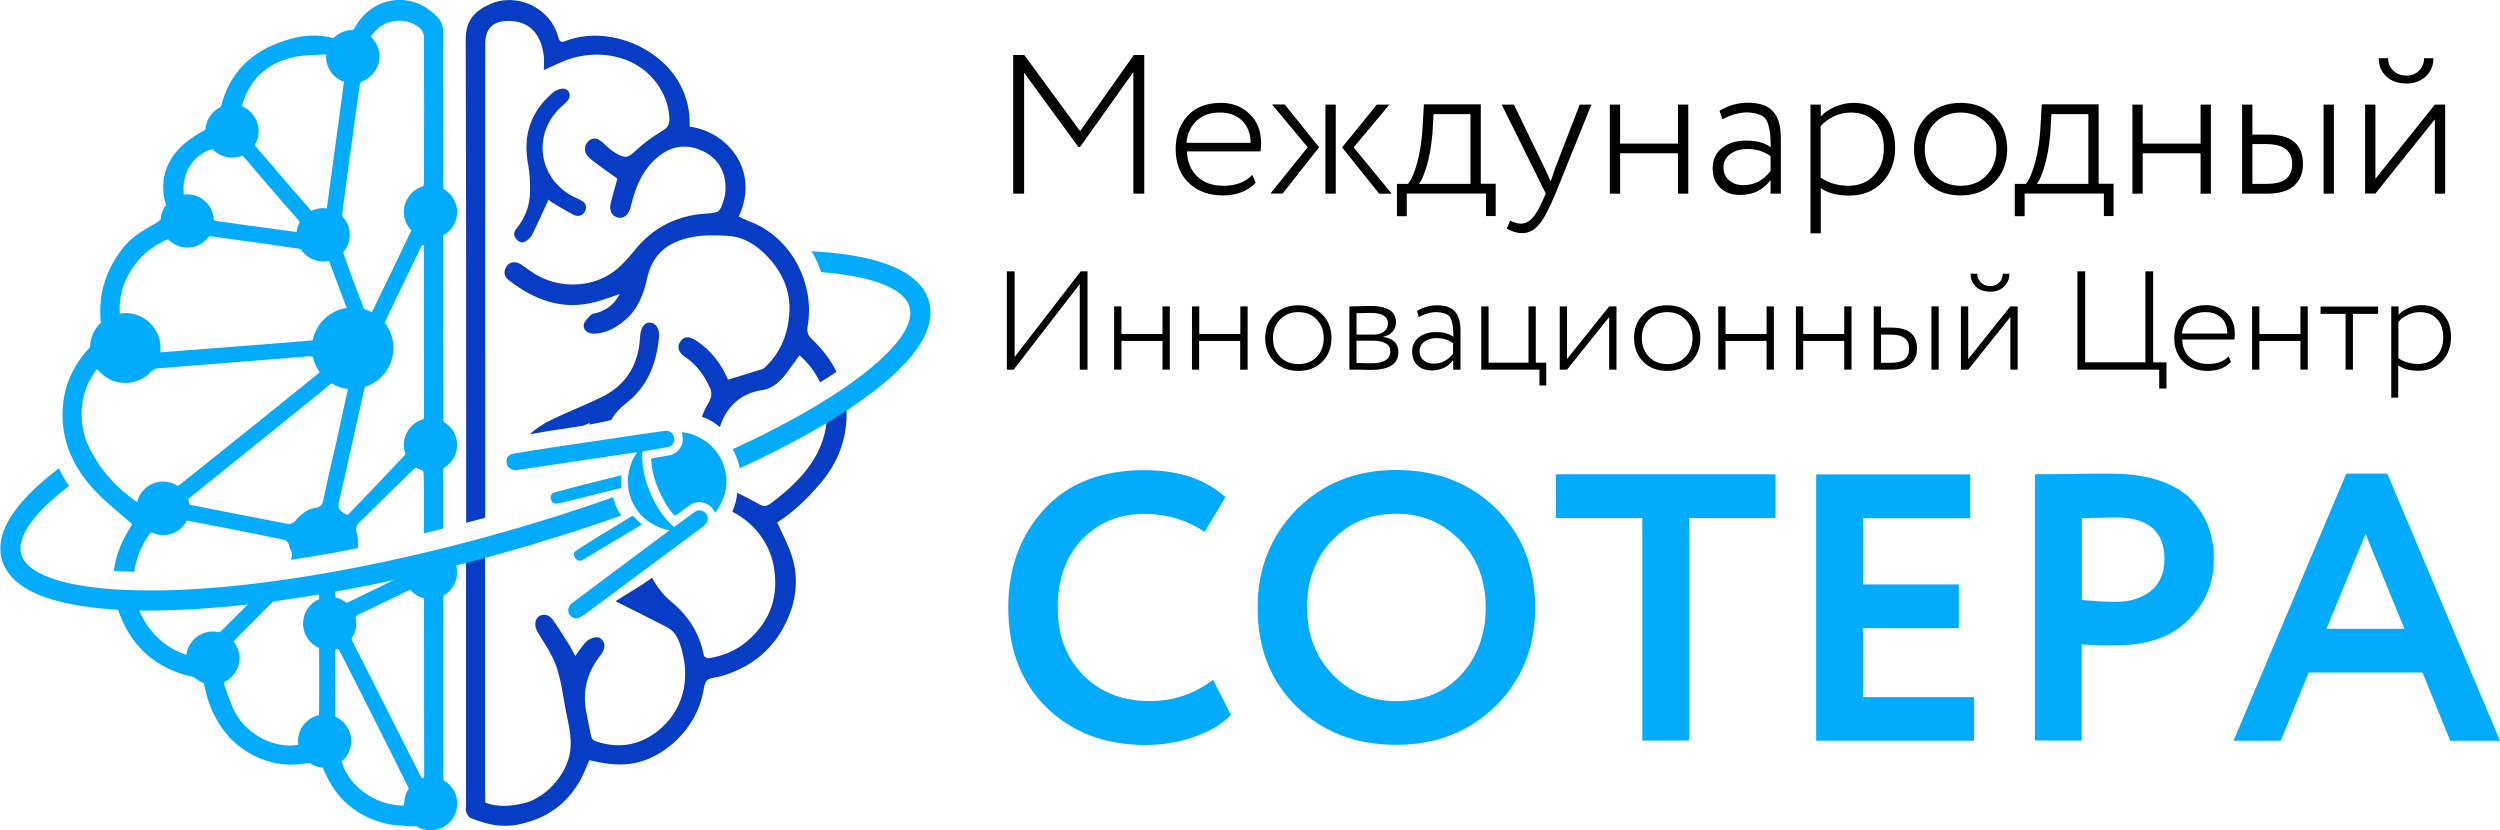<?xml version="1.0" encoding="utf-8"?>
<!-- Generator: Adobe Illustrator 22.1.0, SVG Export Plug-In . SVG Version: 6.00 Build 0)  -->
<svg version="1.1" id="Слой_1" xmlns="http://www.w3.org/2000/svg" xmlns:xlink="http://www.w3.org/1999/xlink" x="0px" y="0px"
	 viewBox="0 0 1577.2 523.7" style="enable-background:new 0 0 1577.2 523.7;" xml:space="preserve">
<style type="text/css">
	.st0{display:none;}
	.st1{display:inline;fill:#073DC4;}
	.st2{display:inline;}
	.st3{fill:#073DC4;}
	.st4{fill:#03ABFC;}
	.st5{display:inline;fill:#03ABFC;}
</style>
<g class="st0">
	<path class="st1" d="M542.3,183.1c-1.9,4.2-3.8,8.2-5.6,12.2c-0.2,0.5-0.7,1-1.1,1.4c-1.1,1.1-2.3,2-3.9,0.7
		c-1.5-1.2-1.7-2.7-0.5-4.2c3.1-3.7,4.6-8.1,4.7-12.8c0.1-3.1-0.1-6.3-0.7-9.4c-1.9-10.1,0.9-18.5,8.8-25.1c0.9-0.7,2.2-1.2,3.4-1.2
		c1.8,0,2.8,2,1.9,3.6c-0.4,0.8-1.1,1.4-1.8,2c-11.4,9.6-8.9,26.6,4.8,32.5c0.4,0.2,0.7,0.4,1.1,0.5c1.6,0.7,2.3,2,1.7,3.6
		c-0.7,1.7-2.4,2.3-3.9,1.5c-2.7-1.3-5.2-2.9-7.7-4.4C542.9,183.6,542.4,183.2,542.3,183.1z"/>
	<g class="st2">
		<path class="st3" d="M633.6,231.4c-1.3-1.3-1.8-2.5-1.5-4.3c2.6-14.6-5.4-31.4-20.8-36.7c-1-0.4-2-0.9-3-1.4
			c7.4-15.9-3.9-29.4-17.1-31.2c0.1-5.4-1-10.3-3.4-14.9c-6.7-12.5-24.7-20.4-39.5-14.9c-1.6,0.6-2.1,0.4-2.6-1.5
			c-2.7-10-14.3-15.5-23.7-11.2c-5.1,2.3-8.3,5.6-8.3,12.3c0.1,55.9,0.2,111.7,0.2,167.6c2.2-0.6,4.4-1.2,6.6-1.8
			c0-27.4,0-54.9,0-82.3c0-27.2,0-54.5,0-81.7c0-5.6,2.5-8.3,8.2-8.3c7.4,0,11.2,4.8,12.1,11.8c0.2,1.7,0,3.5,0,5.3
			c3.3-1.4,6.3-3,9.4-4c11.1-3.3,23.8-0.5,30.4,9.6c2.2,3.4,3.6,7.2,3.7,11.4c0.1,2.1-0.8,3.1-2.6,4.2c-3.2,1.9-6.2,4.1-8.9,6.5
			c-2.8,2.6-3.6,3.1-7,1.2c-1.5-0.9-2.9-2.1-4.2-3.3c-2-2-3.8-2.5-5.4-1.1c-1.8,1.5-1.9,4.1,0.2,5.9c3,2.5,6.2,4.6,9.7,7.2
			c-0.6,2.3-1.6,5.4-2.3,8.5c-0.7,2.6,0.4,4.6,2.6,5.1c2.1,0.4,3.7-1.1,4.3-3.7c1.8-7.4,4.6-14.2,11.2-18.6c4.5-3,9.6-2.9,14.2-0.6
			c4.7,2.3,7.4,6.5,7.6,11.9c0.1,1.6-0.1,3.3-0.6,4.9c-1.4,4.5-1.7,4.4-6.4,4.8c-9.9,0.7-18,4.8-24.3,12.5c-2.2,2.7-4.5,5.4-7.2,7.4
			c-7.9,6-19.5,6.1-27.9,0.7c-1.5-1-3-2-4.5-3.1c-1.6-1.1-3.9-1-4.9,0.5c-1.1,1.7-1.2,3.5,0.5,4.9c8.9,7,18.8,10.7,30.2,7.7
			c2.7-0.7,5.2-1.7,8.4-2.8c-1.9,3.6-4.4,5.4-7.6,6.4c-0.8,0.3-1.8,0.2-2.3,0.7c-1.1,1.1-2.6,2.4-2.6,3.7c-0.1,1.9,1.7,3,3.6,2.9
			c4.2-0.1,7.7-2.1,10.9-4.8c4.5-3.8,6.4-9,7.6-14.5c1.9-8.4,7.1-12.6,15.7-14.3c4-0.8,8.2-0.6,12.3-0.4c5.7,0.3,10.2,3.4,13.9,7.4
			c5,5.3,7.8,11.8,7.4,19.2c-0.4,7.1-2.8,13.4-8,18.5c-0.4,0.4-0.8,0.9-1.4,1c-3.9,1.2-7.8,2.4-11.9,3.7c-2.3-5.4-5.8-10.1-11-13.5
			c-2.7-1.8-4.6-1.5-5.8,0.8c-0.9,1.7-0.2,3.5,1.9,4.9c4.1,2.7,6.7,6.4,8.7,10.9c1.2,2.8-0.4,4.7-1.5,6.7c-0.3,0.6-0.6,1.3-0.9,1.9
			c1.6-0.6,2.9-1.1-0.1,0.2c0,0,0,0,0,0c3.1-1.3,5.8-2,9-1.5c2.7-3.6,6.7-5.9,11.5-6.6c3.9-0.6,6.6-3.3,8.8-6.3
			c1.4-1.9,2.7-3.7,4.2-5.8c3.1,2.9,5.5,6,7.2,9.4c2-1.2,3.9-2.4,5.7-3.6C640.2,238.7,637.3,234.9,633.6,231.4z"/>
		<path d="M599.3,284.9C599.3,284.9,599.3,284.9,599.3,284.9c0.5-0.2,1-0.4,1.5-0.6C600.3,284.4,599.8,284.6,599.3,284.9z"/>
		<path class="st3" d="M570.6,321c0.1-0.3,0.2-0.7,0.2-1c-0.3-0.9-0.3-1.8-0.1-2.8c0,0,0-0.1,0-0.1c-2.4-1.4-5-2.7-7.2-4.4
			c-3.5-2.8-5.5-6.5-7.2-10.6c-1.2,0.3-2.4,0.5-3.6,0.5c-1.3,0-2.5-0.2-3.6-0.5c1,2.5,2,4.9,2.9,7.4c-2.1,0-4.4,0-6.8,0
			c-4.4-0.1-8.2,1.6-11.8,3.8c-1.6,1-1.9,2.8-1,4.4c0.9,1.6,2.4,2.6,4.2,1.6c8.8-4.9,17.2-2.6,25.5,1.3c2.5,1.2,4.9,2.4,7.4,3.6
			C569.7,323.2,570.2,322.1,570.6,321z"/>
		<path class="st3" d="M644.8,249.6c-2,1.3-4,2.6-6,3.8c0.4,2.8,0.3,5.7-0.2,8.8c-2,10.9-9.2,18.5-17.5,25c-3.7,2.9-3.6,2.6-7.7,0.3
			c-2.9-1.6-5.9-3-9.1-4.5c-0.5,0.2-1,0.4-1.5,0.6c-0.6,0.2-1.2,0.4-1.8,0.6c-0.4,0.2-0.8,0.4-1.1,0.6c-0.2,0.1-0.4,0.3-0.7,0.4
			c-0.5,1-1.1,2-1.7,3.1c-0.4,0.7-0.7,1.4-1,2.1c0,0.1-0.2,0.4-0.3,0.7c-0.2,0.4-0.6,1.4-0.7,1.6c-0.3,0.7-0.5,1.5-0.8,2.2
			c-0.2,0.5-0.3,1-0.4,1.6c0.3,0.4,0.5,0.7,0.7,1.1c0.4-0.4,0.8-0.8,1.2-1.3c1.6-2.1,2.9-4.5,4.4-6.8c9.5,1.8,17.9,10.3,19.8,20.1
			c2.1,10.6-0.8,19.4-9,26.5c-3.9,3.4-8.5,5.3-13.6,6.1c-0.5,0.1-1.4-0.6-1.5-1c-1.4-7.6-5.3-13.7-11.3-18.6
			c-0.1-0.1-0.2-0.2-0.3-0.3c-3,1.8-6.5,2.8-9.8,3.7c-0.1,0.3-0.3,0.6-0.4,0.9c3,1.5,6,3.1,9,4.6c3.1,1.6,4.2,4.7,5.1,7.6
			c3.1,10.7,0.5,21.6-8.6,28.6c-6.5,5-13.8,5.9-21.6,3.2c-0.5-0.2-1.1-0.9-1.2-1.5c-0.7-3-1.3-6-1.8-9c-1.2-7.2,0.6-13.6,5.2-19.3
			c0.7-0.9,1.3-2.4,1.2-3.5c-0.1-1-1.3-2.4-2.1-2.5c-1.3-0.1-2.9,0.4-3.9,1.2c-1.5,1.4-2.7,3.3-4.1,5.2c-0.8-1.5-1.5-2.9-2.3-4.2
			c-1.8-2.8-3.5-5.6-5.4-8.3c-1.3-1.9-3.5-2.3-5-1.1c-1.4,1.1-1.5,3.4-0.4,5.2c2.3,3.9,5.1,7.7,6.5,11.9c1.7,5,2.4,10.5,3.4,15.8
			c0.9,4.5,2.1,9,1.4,13.8c-1,7.9-8.5,16.4-16.4,18.1c-4.3,0.9-8.5,1.4-13-0.3c0-0.8-0.1-1.6-0.1-2.5c0-29.7,0-59.4,0-89.1
			c-2.2,0.6-4.4,1.2-6.6,1.8c0,30.3,0,60.5,0,90.8c0,0.7-0.2,1.6,0.1,2.2c0.3,0.8,0.8,1.8,1.5,2.1c5.4,2.2,10.7,3.5,16.8,2.3
			c9.7-2,16.8-7.1,21.5-15.7c1.2-2.1,2-4.4,3-6.6c4.7,1.1,9.2,1.9,13.9,1.3c12.5-1.5,23.3-13.1,25.4-24.6c0.9-4.8,0.8-4.8,5.6-5.6
			c0.2,0,0.5-0.1,0.7-0.2c9.5-2.8,17-8.2,21.7-17c4.6-8.5,5.6-17.4,2.1-26.6c-1.2-3.2-2.9-6.4-4.4-9.7c5.9-3.7,10.8-8.6,15.3-13.9
			c5.4-6.3,8.3-13.6,8.7-21.8C645.8,255.9,645.5,252.7,644.8,249.6z"/>
	</g>
	<g class="st2">
		<path class="st3" d="M577.5,225.7c-2-0.1-3.2,1.9-3.4,5c-0.5,9.2-4.5,16.4-12.9,20.6c-5.9,2.9-12.1,5.3-18,8.2
			c-7.5,3.7-12.7,9.4-14.2,17.9c-0.4,2.6,0.4,4.4,2.5,4.9c1.6,0.4,3-0.9,3.8-3.4c0.7-2.3,1.3-4.7,2.5-6.7
			c4.2-6.7,11.6-8.4,18.9-11.8c-0.1,0.4-0.2,0.8-0.3,1.2c0.9-0.3,1.8-0.5,2.8-0.5c1.4,0,2.8,0.4,3.9,1c1-3.4,3.3-6.2,6.4-8.6
			c7.4-5.7,10.4-13.7,11.3-22.6C581,227.9,579.6,225.8,577.5,225.7z"/>
		<path d="M575.5,283c-2.7,1-5.4,2-8.1,3c1.5,0.8,3.1,1.6,4.8,2.1c1.7,0.6,3.2-0.1,3.9-1.8C576.6,285,576.3,283.8,575.5,283z"/>
	</g>
	<g class="st2">
		<path class="st4" d="M386.6,285.7c3.5,3.4,7.4,6.6,11.2,9.9c0-0.1,0,0.1,0,0.2c-0.3,0.5-0.6,1-0.9,1.5c-2.9,4.7-4.8,9.6-5.4,14.6
			c2.3,0.1,4.6,0.2,7.1,0.3c0.1-0.4,0.1-0.9,0.2-1.3c0.9-4.2,2.4-8,4.9-11.5c0.3-0.4,0.6-0.7,0.9-0.9c1.2,0.6,2.6,1,4.1,1
			c3.6,0,6.7-2,8.2-5c0.1,0,0.3,0,0.4,0c11.2,2.1,22.4,4.4,33.5,6.7c0.6,0.1,1.1,0.9,1.5,1.5c0.2,0.3,0,0.9,0.2,1.2
			c1,1.7,1,3,0.4,4.2c7.5-1.1,15.3-2.5,23.2-4.1c0.3-1.7,0.1-3.5-0.4-5.4c-0.4-1.5-0.2-2.4,0.9-3.4c6.3-6.1,12.5-12.3,18.7-18.3
			c0.2-0.2,0.6-0.5,1-0.7c0.7,0.5,1.5,0.8,2.3,1.1c0.2,0.4,0.3,0.8,0.3,1.2c0.1,4,0.1,8,0.1,12c0,2.9,0,5.7,0,8.6
			c2.2-0.5,4.4-1.1,6.6-1.6c0-6.7,0-13.3,0.1-20c0-0.3,0.1-0.7,0.2-1.1c2.8-1.6,4.6-4.6,4.6-8c0-3.4-1.8-6.4-4.6-8
			c-0.2-0.4-0.2-0.9-0.2-1.3c-0.1-20.7,0-41.5-0.1-62.2c0-0.4,0-0.8,0.1-1.2c2.9-1.6,4.8-4.6,4.8-8.1c0-3.5-1.9-6.5-4.7-8.1
			c-0.1-0.5-0.2-1.1-0.2-1.7c0-17.6,0-35.1,0.1-52.7c0-2.2-0.7-3.8-2.2-5.3c-8.7-9.1-22.5-7.1-28.5,4c-0.1,0.2-0.3,0.4-0.5,0.6
			c0,0-0.1,0-0.1,0c-2.6,0-5,1.1-6.6,2.8c-5-1.3-10-1.1-14.9,0.3c-11.5,3.2-20,9.7-23.6,21.6c-0.2,0.7-0.4,1.4-0.6,2
			c-3,1.4-5.1,4.3-5.3,7.8c-0.5,0.3-1,0.6-1.5,0.9c-2.9,1.7-5.8,3.6-8,6.1c-4.9,5.5-6.3,12-4.2,19.1c0,0,0,0,0,0
			c-1.1,1.4-1.7,3.1-1.8,5c-0.4,0.4-0.8,0.7-1.1,1c-4.1,2.5-8.4,4.5-11.6,8.5c-6.4,7.9-9,16.5-8,26.4c-2.2,2.1-3.6,5.1-3.7,8.4
			c-0.7,0.7-1.3,1.4-2,2.2c-6,7.5-8.4,16.1-7.3,25.6C375.2,271.4,379.9,279.1,386.6,285.7z M464.2,287.2c-0.3,1.5-0.8,2.4-2.6,2.7
			c-3,0.5-5.3,2.3-7.2,4.6c-0.5,0.6-1.6,1.2-2.3,1c-11.4-2.2-22.8-4.5-34.3-6.7c0,0-0.1,0-0.1,0c-0.1-0.7-0.3-1.3-0.5-1.9
			c0.1-0.1,0.3-0.3,0.4-0.4c16.3-13.1,32.6-26.2,48.8-39.4c0.2-0.2,0.4-0.3,0.6-0.4c1.7,1,3.6,1.7,5.7,1.9
			c-1.4,6.6-2.8,12.7-4.1,18.8C467.1,274,465.6,280.6,464.2,287.2z M499.1,210.3c0,16,0,32,0,48c0,0.4,0,0.7-0.1,1
			c-4,1-6.9,4.6-6.9,8.9c0,1.1,0.2,2.2,0.6,3.2c-0.1,0.1-0.2,0.2-0.2,0.3c-6.6,7-13.2,13.9-19.8,20.8c-3-1.2-3.6-2.3-3-4.6
			c3-13,5.8-26,8.7-38.9c0.1-0.3,0.2-0.6,0.3-0.9c5.7-1.8,9.8-7.2,9.8-13.5c0-3.3-1.1-6.3-3-8.7c0-0.1,0-0.2,0.1-0.2
			c4.2-8.9,8.5-17.8,12.8-26.7c0.2,0,0.5,0,0.7,0.1C499.1,202.8,499.1,206.5,499.1,210.3z M476.8,143.5c0.1-0.4,0.2-0.9,0.5-1.3
			c3.7-1.2,6.4-4.7,6.4-8.8c0-2.7-1.1-5.1-3-6.8c0.1-0.3,0.3-0.6,0.5-0.9c3.7-5.3,11.4-6.4,16.4-2.2c0.8,0.6,1.4,1.9,1.4,2.9
			c0.1,17.1,0.1,34.1,0,51.2c0,0.3-0.1,0.6-0.2,0.9c-3.9,1.1-6.7,4.7-6.7,8.9c0,2.5,1,4.8,2.6,6.4c-4.4,9.2-8.9,18.4-13.7,28.3
			c-0.8-0.4-1.7-0.8-2.6-1.1c-0.1-0.2-0.2-0.3-0.3-0.5c-2.4-6.2-4.7-12.4-6.9-18.7c-0.1-0.1-0.1-0.3-0.1-0.5
			c1.4-1.6,2.3-3.8,2.3-6.1c0-2.5-1-4.7-2.6-6.4c0-0.6,0-1.2,0.1-1.8C472.8,172.5,474.8,158,476.8,143.5z M436.1,149.9
			c2.6-8.6,8.5-14.1,17.1-16.1c3.8-0.9,7.9-0.8,12-1.1c0,0.3,0,0.5,0,0.8c0,4,2.6,7.5,6.2,8.7c-2,14.7-4,29.3-5.9,43.9
			c-0.4-0.1-0.9-0.1-1.3-0.1c-1.4,0-2.8,0.3-4,0.9c-0.2-0.1-0.4-0.3-0.5-0.4c-6.3-7.3-12.7-14.6-18.9-21.9c-0.1-0.1-0.2-0.3-0.3-0.5
			c0.9-1.4,1.4-3,1.4-4.8c0-3.8-2.3-7.1-5.7-8.5C436.1,150.5,436.1,150.2,436.1,149.9z M425,165.8c0.3-0.1,0.6-0.1,0.9-0.1
			c1.7,1.7,4,2.8,6.6,2.8c1.2,0,2.4-0.2,3.5-0.7c0.5,0.3,0.9,0.8,1.4,1.3c5.8,6.8,11.6,13.6,17.5,20.2c0.5,0.5,0.9,1.1,1.1,1.6
			c-0.5,1-0.9,2.2-1,3.4c-5.9-0.8-12-1.6-18.1-2.5c-3-0.4-6.1-0.9-9.1-1.3c-0.6-0.1-1.1-0.1-1.5-0.5c-0.2-4.9-4.2-8.9-9.2-8.9
			c-0.4,0-0.8,0-1.2,0.1C414.9,173.8,419.4,167.6,425,165.8z M396,210.3c2.8-5.7,7-10,12.7-12.8c0.6-0.3,1.1-0.5,1.6-0.6
			c1.7,1.8,4,2.9,6.7,2.9c3.1,0,5.9-1.5,7.5-3.9c0.2,0,0.5,0,0.7,0c10.1,1.3,20.1,2.8,30.2,4.2c0.3,0,0.6,0.1,0.9,0.2
			c1.6,2.6,4.5,4.3,7.8,4.3c0.7,0,1.4-0.1,2-0.2c0,0,0,0,0,0.1c2.1,5.3,4,10.7,6.1,16.3c-5.9,0.9-10.6,5.4-11.8,11.1
			c-0.2,0.1-0.4,0.1-0.6,0.1c-8.7,0.8-17.4,1.4-26.1,2.1c-8.7,0.7-17.3,1.3-26.2,2c0.1-0.5,0.1-1,0.1-1.5c0-6.7-5.4-12.2-12.2-12.2
			c-0.7,0-1.3,0.1-2,0.2C393.3,218.2,394.2,214.1,396,210.3z M385.8,241.8c2.2,2.9,5.7,4.8,9.7,4.8c3.6,0,6.9-1.6,9.1-4.1
			c0.6-0.5,1.4-0.9,2.1-0.9c17.1-1.4,34.2-2.6,51.3-4.1c1-0.1,1.8-0.1,2.5,0.1c0.4,2,1.3,3.8,2.4,5.4c-0.2,0.2-0.4,0.4-0.6,0.5
			c-15.9,12.8-31.8,25.6-47.7,38.3c-0.3,0.2-0.6,0.4-1,0.6c-1.4-0.9-3.2-1.5-5-1.5c-4.4,0-8.1,3.1-9,7.2c-7.3-5-12.9-11.4-16.7-19.1
			C378.8,260.4,379.6,249,385.8,241.8z"/>
		<path class="st4" d="M505.9,320.4c2.8-1.6,4.7-4.6,4.7-8c0-3.4-1.9-6.4-4.6-8c0,0,0,0,0,0c-4.2,1-8.3,2-12.4,2.9
			c-0.9,1.5-1.5,3.2-1.5,5c0,0.2,0,0.4,0,0.6c-0.2,0.2-0.4,0.3-0.6,0.4c-6.2,3.1-12.5,6.2-18.8,9.2c-0.2,0.1-0.4,0.2-0.6,0.2
			c-1.1-0.9-2.4-1.5-3.8-1.8c-0.1-0.3-0.1-0.7-0.1-1.2c0-0.6,0-1.2,0-1.7c-0.2-2.3,0-4.2,1.5-5.9c-2.5,0.5-5,0.9-7.4,1.3
			c0.1,0.1,0.3,0.1,0.4,0.2c0,2.6,0.1,5.2,0,7.9c-3.3,1.4-5.6,4.7-5.6,8.5c0,3.7,2.2,7,5.4,8.4c0.1,0.3,0.1,0.5,0.1,0.8
			c0.1,7.2,0.1,14.5,0,21.7c0,0.3,0,0.6-0.1,0.9c-4.1,0.9-7.2,4.6-7.2,9c0,0.4,0,0.8,0.1,1.3c-7.8,1.4-17.1-3-21.6-10.6
			c-1.7-2.9-2.7-6.3-3.9-9.6c-0.2-0.5-0.3-1.1-0.2-1.6c3.1-1.5,5.2-4.7,5.2-8.3c0-2.2-0.8-4.2-2-5.8c0,0,0.1-0.1,0.1-0.1
			c7-7.1,14.1-14.2,21.1-21.3c-3,0.5-6.1,0.9-9,1.3c-5.5,5.4-10.8,10.9-16.3,16.3c-0.3,0.3-0.6,0.5-0.9,0.7
			c-0.7-0.2-1.4-0.3-2.2-0.3c-4.7,0-8.6,3.5-9.2,8.1c-9.7-3-16.7-12-18.1-21.7c-2.4,0-4.7-0.1-7.1-0.3c0.2,2.1,0.7,4.1,1.4,6.2
			c4.3,12.7,13.1,20.7,26.4,23.5c0.9,0.9,2,1.6,3.3,2.1c0.1,0.3,0.2,0.7,0.3,1.1c0.6,3,1.5,6.1,2.8,8.9c4,8.7,10.5,14.7,19.9,17.4
			c4.6,1.3,9.1,1.2,13.7,0.4c1.3,0.9,2.9,1.5,4.6,1.6c0.2,0.3,0.3,0.5,0.5,0.9c4,9.8,11.2,16,21.5,18.5c2.8,0.7,5.7,0.7,8.6,0.9
			c0.7,0.1,1.4,0,2,0c1.4,0.9,3.1,1.4,4.9,1.4c5.1,0,9.2-4.1,9.2-9.2c0-3.4-1.9-6.4-4.7-8c-0.1-0.3-0.1-0.6-0.1-0.9
			c-0.1-20.7-0.1-41.5,0-62.2C505.8,321,505.9,320.7,505.9,320.4z M492.2,393.2c-9.7,0.1-19.1-6.7-21.6-15.2c0,0,0-0.1,0-0.1
			c2-1.7,3.3-4.2,3.3-7.1c0-3.8-2.3-7.1-5.6-8.5c0,0,0-0.1,0-0.1c0-7.7,0-15.5,0-23.2c0.3-0.1,0.7-0.2,1-0.3c0.2,0.3,0.5,0.6,0.6,1
			c7.9,15.6,15.9,31.2,23.6,47c0.1,0.2,0.1,0.3,0.2,0.5c-1,1.5-1.6,3.3-1.6,5.2C492.1,392.7,492.1,393,492.2,393.2z M499.1,383.5
			c-0.2,0.1-0.5,0.1-0.7,0.2c-0.4-0.7-0.7-1.2-1-1.7c-7.6-15-15.1-30-22.7-45c-0.3-0.6-0.6-1.2-0.7-1.8c1-1.5,1.6-3.3,1.6-5.2
			c0-0.8-0.1-1.5-0.3-2.2c0.7-0.7,1.7-1.3,2.9-1.8c5.1-2.3,10.2-4.9,15.3-7.4c0.3-0.1,0.6-0.2,0.9-0.3c1.2,1.4,2.8,2.4,4.6,2.9
			c0.1,0.2,0.1,0.5,0.1,0.7c0,20.4,0,40.8,0,61.2C499.1,383.3,499.1,383.4,499.1,383.5z"/>
	</g>
	<path class="st5" d="M539.9,294.5c-5.4,1.7-10.9,3.3-16.4,4.8c-41.8,11.6-82.2,18.5-113.7,19.3c-2.1,0.1-4.1,0.1-6,0.1
		c-25.7,0-42.2-4.6-44.4-12.6c-1.6-5.9,4.4-14.3,16.6-23.7c-1.3-2-2.5-4-3.5-6.1c-13,9.8-22.8,21.1-19.8,31.7
		c4,14.3,28.8,17.7,51.1,17.7c2.1,0,4.2,0,6.2-0.1c32.1-0.8,73.1-7.8,115.4-19.6c6.8-1.9,13.5-3.9,20-5.9c-0.7-0.4-1.3-0.8-1.9-1.3
		C542,297.7,540.7,296.2,539.9,294.5z"/>
	<path class="st5" d="M674.3,218.4c-3.4-12.1-21.6-16.4-40.7-17.4c1.4,2.3,2.5,4.7,3.4,7.2c17.8,1.4,28.8,5.6,30.6,12.1
		c2.4,8.6-11.3,22.3-36.7,36.8c-3.5,2-7.2,4-11,5.9c1.5,1.5,2.4,3.6,2.5,5.9c0,0.2,0,0.5,0,0.7c4.2-2.1,8.2-4.3,12-6.4
		C654.9,251.4,678.6,234.1,674.3,218.4z"/>
	<g class="st2">
		<g>
			<path class="st4" d="M532.6,283.6c1.3-0.6,2.5-1.1,3.7-1.6c0.2-0.1,0.4,0,0.6,0.1c4.3,1.5,8.6,3,12.9,4.5
				c0.7,0.2,1.4,0.5,2.1,0.7c0.2,0.1,0.5,0,0.8-0.1c4.8-2.1,9.5-4.2,14.2-6.4c5.8-2.6,11.5-5.2,17.3-7.8c5.2-2.3,10.4-4.7,15.6-7
				c1.7-0.8,3.4-1.6,5.2-2.1c3.7-0.9,7.4-0.9,11,0.6c3.2,1.3,3.8,4.1,1.7,6.9c-1.6,2.2-3.9,3.4-6.3,4.5c-5.1,2.2-10.1,4.5-15.2,6.8
				c-0.2,0.1-0.5,0.4-0.6,0.6c-1.9,4.9-3.8,9.8-5.7,14.7c-1.8,4.5-3.5,9.1-5.3,13.6c-0.8,2.2-1.7,4.4-2.5,6.5
				c-0.3,0.9-1,1.5-1.8,1.9c-2,0.9-4,1.7-6,2.6c-0.5,0.2-0.8,0.1-0.9-0.5c0-0.3,0-0.6,0-0.9c1.1-8.5,2.2-17.1,3.4-25.6
				c0.2-1.5,0.4-2.9,0.6-4.5c-1,0.5-2,0.9-3,1.3c-6.1,2.9-12.5,4.7-19.1,5.8c-2.5,0.4-5,0.7-7.5,0.3c-0.8-0.1-1.6-0.5-2.2-1
				c-4-3.8-7.6-7.8-11.2-12C533.8,285,533.2,284.3,532.6,283.6z"/>
			<path class="st4" d="M578.9,271.3c-1.7,0.8-3.3,1.4-4.8,2.1c-2.9,1.3-5.7,2.5-8.6,3.7c-0.3,0.1-0.7,0.1-1,0
				c-4.1-2.8-8.3-5.6-12.4-8.4c-0.9-0.6-0.9-1.3,0.2-1.7c1.7-0.8,3.4-1.8,5.3-2.4c0.9-0.3,2.1-0.3,3,0.1c5.2,1.8,10.4,3.8,15.7,5.7
				C577.1,270.7,577.9,271,578.9,271.3z"/>
		</g>
	</g>
</g>
<g>
	<path d="M646.1,122.2h-6.9V34.7h7l35.2,48l33.9-48h6.6v87.5H715V45.5l-33.6,47.2h-1.1l-34.2-46.8V122.2z"/>
	<path d="M790.1,110.3l2.1,5c-5.1,5.3-12,8-20.7,8c-9,0-16.2-2.7-21.6-8c-5.5-5.3-8.2-12.4-8.2-21.2c0-8.5,2.5-15.5,7.5-21
		c5.1-5.5,12.1-8.2,21-8.2c7.2,0,13.3,2.3,18.2,7c4.8,4.6,7.2,10.7,7.2,18.4c0,2-0.1,3.7-0.4,5.2h-46.4c0.3,6.7,2.5,12.1,6.6,15.9
		c4.2,3.9,9.6,5.8,16.4,5.8C779.7,117.2,785.8,114.9,790.1,110.3z M769.5,71c-6,0-10.8,1.7-14.6,5.2c-3.7,3.5-5.9,8.1-6.4,13.9H789
		c-0.1-5.9-1.9-10.6-5.4-14C780.1,72.7,775.4,71,769.5,71z"/>
	<path d="M801.4,122.2L825,92.9l-22.5-27h8l21.7,27l-23,29.2H801.4z M842.7,122.2h-6.5V66h6.5V122.2z M868.6,66h7.9l-22.5,27
		l24,29.2h-7.9l-23.4-29.2L868.6,66z"/>
	<path d="M887.4,136.4h-6.1v-20.4h7c2.2-2.7,4.1-7.2,5.8-13.4c1.7-6.2,2.8-13.1,3.3-20.9l0.9-15.9h35.9v50.1h9.4v20.4h-6.1v-14.2
		h-50V136.4z M904.4,72.1l-0.7,12.2c-0.7,7.7-1.8,14.3-3.5,20c-1.6,5.5-3.2,9.4-5,11.7h32.5v-44H904.4z"/>
	<path d="M996.6,66h7.4l-22.7,56.2c-4.1,9.9-7.6,16.5-10.6,19.7c-3,3.5-6.5,5.2-10.5,5.2c-3.1,0-6.3-1-9.6-2.9l2.1-5
		c2.6,1.2,4.8,1.9,6.6,1.9c2.8,0,5.4-1.2,7.6-3.7c2.2-2.5,4.6-6.6,7-12.3l1.3-3L947.4,66h7.7l19.2,39.7l4,8.7c0.1-0.3,1.1-3.3,3.1-9
		L996.6,66z"/>
	<path d="M1065.1,122.2h-6.5V96.7h-36.5v25.5h-6.5V66h6.5v24.6h36.5V66h6.5V122.2z"/>
	<path d="M1086.6,75.3l-1.8-5.4c5.6-3.4,11.5-5.1,17.9-5.1c7.3,0,12.6,1.8,15.9,5.5c3.3,3.7,4.9,9.3,4.9,17v34.9h-6.5v-8.6
		c-4.6,6.2-11,9.4-19.2,9.4c-5.2,0-9.5-1.5-12.6-4.6c-3.2-3-4.7-7.1-4.7-12.2c0-5.5,2-9.8,6-12.9c3.9-3.1,9-4.6,15.4-4.6
		c6.3,0,11.4,1.4,15.2,4.2c0-5.8-0.4-10.3-1.3-13.4c-0.7-3-2-5.1-4.1-6.4c-2-1.2-5.2-2-9.4-2.2C1097.2,71,1092,72.4,1086.6,75.3z
		 M1099.8,116.8c7,0,12.7-3,17.2-8.9v-9.4c-4.1-3-9-4.5-14.6-4.5c-4.2,0-7.8,1-10.7,3.1c-2.9,2.1-4.4,5-4.4,8.6c0,3.3,1.2,6,3.5,8
		C1093.2,115.8,1096.2,116.8,1099.8,116.8z"/>
	<path d="M1148.7,147.2h-6.5V66h6.5v7.5c2.2-2.5,5.3-4.6,9.1-6.2c3.8-1.6,7.6-2.4,11.6-2.4c8,0,14.4,2.6,19.1,7.9
		c4.7,5.2,7.1,12.1,7.1,20.5c0,8.7-2.7,16-8,21.6c-5.4,5.7-12.4,8.5-20.9,8.5c-7.6,0-13.6-1.6-18-4.7V147.2z M1167.5,71
		c-3.7,0-7.2,0.8-10.7,2.5c-3.5,1.7-6.2,3.7-8.2,6.2v32.4c5.2,3.4,11,5.1,17.5,5.1c6.7,0,12.1-2.2,16.2-6.6c4.2-4.4,6.2-10.1,6.2-17
		c0-6.9-1.9-12.4-5.6-16.5C1179.3,73,1174.1,71,1167.5,71z"/>
	<path d="M1236.9,123.3c-8.7,0-15.7-2.7-21.2-8.2s-8.2-12.5-8.2-21c0-8.5,2.7-15.5,8.2-21s12.6-8.2,21.2-8.2
		c8.7,0,15.7,2.7,21.2,8.2s8.2,12.5,8.2,21c0,8.5-2.7,15.5-8.2,21S1245.5,123.3,1236.9,123.3z M1236.9,117.2
		c6.7,0,12.2-2.1,16.2-6.4c4.2-4.3,6.4-9.9,6.4-16.7c0-6.7-2.1-12.3-6.4-16.6c-4.2-4.3-9.7-6.5-16.2-6.5c-6.5,0-11.9,2.2-16.2,6.5
		c-4.2,4.3-6.4,9.9-6.4,16.6c0,6.7,2.1,12.3,6.4,16.6C1224.9,115,1230.3,117.2,1236.9,117.2z"/>
	<path d="M1277.2,136.4h-6.1v-20.4h7c2.2-2.7,4.1-7.2,5.8-13.4c1.7-6.2,2.8-13.1,3.3-20.9l0.9-15.9h35.9v50.1h9.4v20.4h-6.1v-14.2
		h-50V136.4z M1294.2,72.1l-0.7,12.2c-0.7,7.7-1.8,14.3-3.5,20c-1.6,5.5-3.2,9.4-5,11.7h32.5v-44H1294.2z"/>
	<path d="M1394.8,122.2h-6.5V96.7h-36.5v25.5h-6.5V66h6.5v24.6h36.5V66h6.5V122.2z"/>
	<path d="M1430,122.2h-15.5V66h6.5v18.9h9.7c14.8,0,22.2,6.2,22.2,18.5c0,5.8-1.9,10.4-5.6,13.8
		C1443.6,120.5,1437.8,122.2,1430,122.2z M1429.6,90.9h-8.6v25.1h8.5c5.9,0,10.2-1,12.7-3.1c2.6-2.1,3.9-5.2,3.9-9.5
		C1446.1,95.1,1440.6,90.9,1429.6,90.9z M1472.4,122.2h-6.5V66h6.5V122.2z"/>
	<path d="M1536.1,75.3l-37.5,46.8h-6.5V66h6.5v46.8l37.5-46.8h6.5v56.2h-6.5V75.3z M1500.7,36.7h5.9c0,3.1,1.1,5.7,3.2,7.8
		c2.2,2.1,5,3.2,8.4,3.2c3.2,0,5.9-1.1,8-3.2c2.1-2.1,3.1-4.7,3.1-7.8h5.9c0,4.6-1.6,8.4-4.7,11.4c-3.2,3-7.2,4.6-12.2,4.6
		c-5.3,0-9.6-1.5-12.7-4.4C1502.3,45.3,1500.7,41.5,1500.7,36.7z"/>
	<path d="M681.2,179.2l-41.7,54h-4.3v-62h4.9v54l41.7-54h4.3v62h-4.9V179.2z"/>
	<path d="M738,233.2h-4.6v-18.1h-25.9v18.1h-4.6v-39.9h4.6v17.4h25.9v-17.4h4.6V233.2z"/>
	<path d="M787,233.2h-4.6v-18.1h-25.9v18.1H752v-39.9h4.6v17.4h25.9v-17.4h4.6V233.2z"/>
	<path d="M819.1,234c-6.1,0-11.2-1.9-15.1-5.8c-3.9-3.9-5.8-8.9-5.8-14.9c0-6,1.9-11,5.8-14.9c3.9-3.9,8.9-5.8,15.1-5.8
		c6.1,0,11.2,1.9,15.1,5.8s5.8,8.9,5.8,14.9c0,6-1.9,11-5.8,14.9C830.3,232.1,825.2,234,819.1,234z M819.1,229.7
		c4.8,0,8.6-1.5,11.5-4.5c3-3.1,4.5-7,4.5-11.9c0-4.8-1.5-8.7-4.5-11.8c-3-3.1-6.8-4.6-11.5-4.6c-4.6,0-8.4,1.5-11.5,4.6
		c-3,3.1-4.5,7-4.5,11.8c0,4.8,1.5,8.7,4.5,11.8C810.6,228.2,814.4,229.7,819.1,229.7z"/>
	<path d="M851.3,233.2v-39.9c1.9,0,3.8,0,5.7-0.1c3.8-0.1,6.2-0.2,7.2-0.2c11,0,16.5,3.4,16.5,10.3c0,2.3-0.7,4.3-2.2,6
		c-1.4,1.7-3.4,2.7-5.9,3.1v0.2c6.4,0.9,9.6,4.1,9.6,9.6c0,7.5-5.9,11.2-17.8,11.2c-0.8,0-3.1-0.1-7-0.2
		C855.3,233.3,853.3,233.2,851.3,233.2z M864.6,197.4c-1.9,0-4.9,0.1-8.8,0.2v13.5h10.5c2.9,0,5.2-0.6,6.8-1.9
		c1.7-1.3,2.5-3,2.5-5.1C875.7,199.7,872,197.4,864.6,197.4z M865.4,214.9h-9.6V229c4.6,0.1,7.6,0.2,8.9,0.2
		c8.3,0,12.4-2.4,12.4-7.4C877.2,217.2,873.3,214.9,865.4,214.9z"/>
	<path d="M895.1,200l-1.2-3.8c4-2.4,8.2-3.6,12.7-3.6c5.2,0,9,1.3,11.3,3.9c2.3,2.6,3.5,6.6,3.5,12v24.7h-4.6v-6.1
		c-3.2,4.4-7.8,6.6-13.6,6.6c-3.7,0-6.7-1.1-8.9-3.2c-2.2-2.2-3.4-5-3.4-8.6c0-3.9,1.4-6.9,4.3-9.1c2.8-2.2,6.4-3.3,10.9-3.3
		c4.5,0,8.1,1,10.8,3c0-4.1-0.3-7.3-0.9-9.5c-0.5-2.1-1.4-3.6-2.9-4.5c-1.4-0.9-3.7-1.4-6.7-1.6C902.6,196.9,898.9,198,895.1,200z
		 M904.5,229.4c5,0,9-2.1,12.2-6.3v-6.6c-2.9-2.1-6.3-3.2-10.4-3.2c-3,0-5.5,0.7-7.6,2.2c-2.1,1.5-3.1,3.5-3.1,6.1
		c0,2.4,0.8,4.3,2.5,5.7C899.8,228.7,901.9,229.4,904.5,229.4z"/>
	<path d="M971.2,233.2h-36.7v-39.9h4.6v35.5h25.2v-35.5h4.6v35.5h6.6v14.4h-4.3V233.2z"/>
	<path d="M1015.2,200l-26.6,33.2H984v-39.9h4.6v33.2l26.6-33.2h4.6v39.9h-4.6V200z"/>
	<path d="M1051.8,234c-6.1,0-11.2-1.9-15.1-5.8c-3.9-3.9-5.8-8.9-5.8-14.9c0-6,1.9-11,5.8-14.9c3.9-3.9,8.9-5.8,15.1-5.8
		c6.1,0,11.2,1.9,15.1,5.8s5.8,8.9,5.8,14.9c0,6-1.9,11-5.8,14.9C1063,232.1,1058,234,1051.8,234z M1051.8,229.7
		c4.8,0,8.6-1.5,11.5-4.5c3-3.1,4.5-7,4.5-11.9c0-4.8-1.5-8.7-4.5-11.8c-3-3.1-6.8-4.6-11.5-4.6c-4.6,0-8.4,1.5-11.5,4.6
		c-3,3.1-4.5,7-4.5,11.8c0,4.8,1.5,8.7,4.5,11.8C1043.3,228.2,1047.2,229.7,1051.8,229.7z"/>
	<path d="M1119.1,233.2h-4.6v-18.1h-25.9v18.1h-4.6v-39.9h4.6v17.4h25.9v-17.4h4.6V233.2z"/>
	<path d="M1168.1,233.2h-4.6v-18.1h-25.9v18.1h-4.6v-39.9h4.6v17.4h25.9v-17.4h4.6V233.2z"/>
	<path d="M1193.1,233.2h-11v-39.9h4.6v13.4h6.9c10.5,0,15.8,4.4,15.8,13.1c0,4.1-1.3,7.4-4,9.8
		C1202.8,232,1198.6,233.2,1193.1,233.2z M1192.8,211.1h-6.1v17.8h6c4.2,0,7.2-0.7,9-2.2c1.8-1.5,2.7-3.7,2.7-6.7
		C1204.5,214,1200.6,211.1,1192.8,211.1z M1223.1,233.2h-4.6v-39.9h4.6V233.2z"/>
	<path d="M1268.3,200l-26.6,33.2h-4.6v-39.9h4.6v33.2l26.6-33.2h4.6v39.9h-4.6V200z M1243.2,172.7h4.2c0,2.2,0.8,4,2.3,5.5
		c1.5,1.5,3.5,2.3,5.9,2.3c2.3,0,4.2-0.8,5.7-2.3c1.5-1.5,2.2-3.4,2.2-5.5h4.2c0,3.2-1.1,5.9-3.4,8.1c-2.2,2.2-5.1,3.2-8.7,3.2
		c-3.8,0-6.8-1-9-3.1C1244.3,178.7,1243.2,176,1243.2,172.7z"/>
	<path d="M1362.1,233.2h-51.5v-62h4.9v57.4h38v-57.4h4.9v57.4h8.4v16.5h-4.6V233.2z"/>
	<path d="M1406,224.8l1.5,3.5c-3.6,3.8-8.5,5.7-14.7,5.7c-6.4,0-11.5-1.9-15.3-5.7c-3.9-3.8-5.8-8.8-5.8-15.1c0-6,1.8-11,5.3-14.9
		c3.6-3.9,8.6-5.8,14.9-5.8c5.1,0,9.4,1.7,12.9,5c3.4,3.2,5.1,7.6,5.1,13c0,1.4-0.1,2.7-0.3,3.7h-32.9c0.2,4.8,1.7,8.5,4.7,11.3
		c3,2.7,6.8,4.1,11.6,4.1C1398.6,229.7,1402.9,228.1,1406,224.8z M1391.4,196.9c-4.3,0-7.7,1.2-10.3,3.7c-2.6,2.5-4.1,5.8-4.6,9.8
		h28.7c-0.1-4.2-1.3-7.5-3.8-9.9C1398.9,198.1,1395.6,196.9,1391.4,196.9z"/>
	<path d="M1455.9,233.2h-4.6v-18.1h-25.9v18.1h-4.6v-39.9h4.6v17.4h25.9v-17.4h4.6V233.2z"/>
	<path d="M1479.9,198h-15.9v-4.6h36.3v4.6h-15.9v35.2h-4.6V198z"/>
	<path d="M1513.2,250.9h-4.6v-57.6h4.6v5.3c1.6-1.8,3.7-3.2,6.4-4.4c2.7-1.2,5.4-1.7,8.2-1.7c5.7,0,10.2,1.9,13.5,5.6s5,8.6,5,14.5
		c0,6.2-1.9,11.3-5.7,15.3c-3.8,4-8.8,6-14.8,6c-5.4,0-9.6-1.1-12.8-3.4V250.9z M1526.5,196.9c-2.6,0-5.1,0.6-7.6,1.8
		c-2.5,1.2-4.4,2.7-5.8,4.4v22.9c3.7,2.4,7.8,3.6,12.4,3.6c4.7,0,8.6-1.6,11.5-4.7c3-3.1,4.4-7.1,4.4-12c0-4.9-1.3-8.8-4-11.7
		C1534.9,198.4,1531.2,196.9,1526.5,196.9z"/>
	<path class="st4" d="M765.3,428.9l11.3,22.1c-5.3,5.6-12.8,10.2-22.7,13.7c-9.8,3.5-20.2,5.3-31.1,5.3c-25.6,0-46.5-7.9-62.7-23.8
		c-16-15.8-24-36.8-24-62.9c0-25,7.6-45.7,22.8-62.2c15-16.3,36.1-24.5,63.1-24.5c21.4,0,38.5,5.7,51.1,17L760,335.5
		c-11.4-7.5-24-11.3-37.9-11.3c-16,0-29.1,5.4-39.4,16.1c-10.2,10.7-15.4,25-15.4,43c0,17.6,5.4,31.8,16.1,42.7
		c10.9,10.9,24.9,16.3,42,16.3C740.2,442.3,753.4,437.8,765.3,428.9z"/>
	<path class="st4" d="M793.4,383.2c0-24.5,8.2-45,24.5-61.7c16.6-16.6,37.6-25,62.9-25c25.3,0,46.2,8,62.7,24
		c16.6,16.2,25,37.1,25,62.7c0,25.1-8.3,45.9-25,62.2c-16.6,16.3-37.5,24.5-62.7,24.5c-25.3,0-46.2-8-62.7-24
		C801.6,429.9,793.4,409,793.4,383.2z M824.6,383.2c0,17,5.4,31.1,16.1,42.3c10.7,11.2,24.1,16.8,40.1,16.8c17.3,0,31-5.6,41.1-16.8
		c10.2-11.2,15.4-25.3,15.4-42.3c0-17.1-5.4-31.3-16.3-42.5c-10.9-11-24.2-16.6-40.1-16.6c-16.2,0-29.6,5.5-40.3,16.6
		C829.9,351.8,824.6,366,824.6,383.2z"/>
	<path class="st4" d="M1036.1,326.8h-54.5v-27.6h138.5v27.6h-54.5v140.4h-29.5V326.8z"/>
	<path class="st4" d="M1245.4,467.3h-99.6v-168h97.2v27.6h-67.7v41.8h60.5v27.6h-60.5v43.5h70.1V467.3z"/>
	<path class="st4" d="M1313.3,406.5v60.7h-29.5v-168c7,0,14.6-0.1,22.8-0.2c8.3-0.2,16.6-0.2,25-0.2c11.8,0,22.1,1.5,30.8,4.4
		c8.7,3,15.5,7,20.3,12.2c4.8,5.2,8.3,10.9,10.6,17c2.2,6.2,3.4,12.9,3.4,20.3c0,15.2-5.4,28.1-16.3,38.6
		c-10.7,10.6-25.8,15.8-45.1,15.8C1325.4,407.3,1318.1,407,1313.3,406.5z M1334.5,326.4l-21.1,0.5v51.6c8.5,0.8,15.4,1.2,20.9,1.2
		c9.4,0,17-2.3,22.7-7c5.7-4.6,8.5-11.4,8.5-20.2C1365.4,335.1,1355.1,326.4,1334.5,326.4z"/>
	<path class="st4" d="M1438.9,467.3h-29.8l71.1-168.5h25.9l71.1,168.5h-31.4l-17.5-43h-71.8L1438.9,467.3z M1516.9,396.7l-24.5-59.8
		l-24.7,59.8H1516.9z"/>
</g>
<g>
	<path class="st3" d="M346.1,125.9c-3.5,7.6-6.8,14.9-10.3,22.1c-0.4,0.9-1.2,1.8-2,2.5c-2.1,1.9-4.3,3.7-7.1,1.3
		c-2.7-2.2-3.1-4.9-0.9-7.6c5.6-6.8,8.5-14.6,8.6-23.3c0.1-5.7-0.2-11.5-1.2-17.1c-3.5-18.4,1.6-33.7,16-45.7
		c1.6-1.3,4.1-2.2,6.1-2.2c3.3,0,5.2,3.7,3.5,6.6c-0.8,1.4-2.1,2.5-3.3,3.6c-20.8,17.4-16.3,48.4,8.7,59.1c0.7,0.3,1.4,0.7,2,1
		c3,1.3,4.3,3.7,3.1,6.6c-1.2,3.1-4.3,4.2-7.2,2.8c-4.8-2.3-9.4-5.3-14-8C347.1,127,346.3,126.1,346.1,125.9z"/>
	<g>
		<g>
			<path class="st3" d="M512.2,213.9c-2.4-2.3-3.3-4.5-2.7-7.9c4.8-26.5-9.9-57-37.9-66.8c-1.9-0.7-3.7-1.7-5.5-2.6
				c13.4-29-7-53.5-31-56.7c0.3-9.8-1.7-18.7-6.3-27.1c-12.2-22.7-45-37.1-71.9-27c-2.9,1.1-3.9,0.8-4.8-2.7
				C347.2,4.9,326-5.1,308.9,2.7c-9.3,4.2-15.2,10.2-15.1,22.3c0.3,101.6,0.3,203.2,0.3,304.8c4-1.1,8-2.1,12-3.2
				c0-49.9,0-99.8,0-149.8c0-49.5,0-99.1,0-148.6c0-10.1,4.6-15,14.8-15c13.5,0,20.3,8.7,22.1,21.4c0.4,3.1,0.1,6.3,0.1,9.6
				c6-2.6,11.4-5.5,17.2-7.3c20.2-6.1,43.3-0.9,55.3,17.5c4.1,6.2,6.5,13.1,6.7,20.7c0.1,3.8-1.4,5.7-4.7,7.6
				c-5.7,3.4-11.2,7.4-16.1,11.9c-5.1,4.8-6.5,5.7-12.7,2.2c-2.8-1.6-5.3-3.8-7.6-6c-3.7-3.7-6.9-4.5-9.8-1.9
				c-3.2,2.8-3.4,7.5,0.4,10.7c5.4,4.6,11.4,8.5,17.7,13.1c-1.2,4.2-2.8,9.8-4.2,15.4c-1.2,4.8,0.8,8.4,4.7,9.2
				c3.7,0.8,6.7-2,7.9-6.8c3.2-13.4,8.3-25.8,20.3-33.8c8.2-5.5,17.4-5.3,25.8-1.1c8.5,4.3,13.4,11.9,13.7,21.7
				c0.1,2.9-0.2,6-1.1,8.8c-2.5,8.1-3.1,8.1-11.7,8.7c-18,1.2-32.8,8.7-44.3,22.8c-3.9,4.8-8.1,9.7-13.1,13.5
				c-14.4,10.8-35.5,11.1-50.7,1.3c-2.8-1.8-5.4-3.7-8.1-5.6c-3-2-7.1-1.8-8.9,0.9c-2.1,3.1-2.2,6.4,0.9,8.8
				c16.2,12.8,34.1,19.5,55,14c4.8-1.3,9.5-3.1,15.3-5c-3.5,6.5-8,9.8-13.8,11.7c-1.4,0.5-3.3,0.4-4.2,1.3c-2,2-4.7,4.4-4.8,6.7
				c-0.2,3.4,3.1,5.4,6.6,5.3c7.7-0.2,14.1-3.9,19.7-8.7c8.1-6.9,11.6-16.4,13.8-26.4c3.5-15.3,12.9-22.8,28.6-25.9
				c7.2-1.4,15-1.1,22.4-0.7c10.3,0.6,18.5,6.2,25.3,13.5c9.1,9.7,14.2,21.4,13.4,34.9c-0.7,12.9-5.2,24.4-14.5,33.7
				c-0.7,0.7-1.5,1.6-2.5,1.9c-7.1,2.3-14.2,4.4-21.7,6.7c-4.2-9.8-10.6-18.4-20-24.6c-5-3.3-8.4-2.7-10.6,1.4
				c-1.6,3-0.4,6.3,3.5,8.9c7.4,4.9,12.2,11.7,15.8,19.8c2.2,5.1-0.8,8.5-2.7,12.1c-1,1.9-1.8,3.8-2.5,5.8c4.3,1.4,8.1,3.7,11.4,6.6
				c3.7-12.9,13.5-21.5,26.6-23.4c7.1-1,11.9-5.9,16-11.5c2.5-3.4,4.9-6.8,7.6-10.5c5.7,5.2,10.1,10.9,13,17.1
				c3.6-2.2,7-4.4,10.3-6.6C524.2,227.1,518.8,220.2,512.2,213.9z"/>
			<path class="st3" d="M532.4,247c-3.6,2.4-7.3,4.7-11,6.9c0.7,5,0.6,10.4-0.4,16c-3.6,19.9-16.7,33.6-31.9,45.5
				c-6.7,5.3-6.6,4.7-14,0.6c-3.2-1.8-6.6-3.5-10-5.1c-0.3,4-1.4,8.1-3.1,12c12.8,6.2,23.1,19,25.9,33.2
				c3.8,19.3-1.5,35.4-16.3,48.2c-7.1,6.2-15.5,9.6-24.8,11c-0.9,0.1-2.6-1-2.8-1.8c-2.6-13.9-9.6-24.9-20.5-33.9
				c-5.2-4.3-9-9.4-12.1-15.1c-7.4,5.4-15.4,9.8-23.1,14.8c10.9,5.3,21.7,10.9,32.5,16.4c5.7,2.9,7.7,8.6,9.2,13.9
				c5.6,19.5,0.9,39.3-15.6,52c-11.9,9.1-25.2,10.8-39.2,5.8c-1-0.3-2-1.7-2.2-2.8c-1.2-5.4-2.3-10.9-3.3-16.3
				c-2.3-13.1,1-24.8,9.4-35.2c1.4-1.7,2.4-4.4,2.2-6.4c-0.2-1.8-2.3-4.5-3.8-4.6c-2.3-0.3-5.3,0.7-7.1,2.2c-2.8,2.5-4.8,6-7.5,9.5
				c-1.5-2.8-2.7-5.3-4.2-7.6c-3.2-5.1-6.4-10.2-9.9-15.2c-2.4-3.4-6.3-4.1-9-2c-2.6,2-2.7,6.2-0.8,9.5c4.2,7.1,9.2,14,11.9,21.7
				c3.2,9.2,4.3,19.1,6.2,28.7c1.6,8.3,3.8,16.4,2.6,25.1c-1.9,14.4-15.5,29.8-29.8,32.9c-7.8,1.7-15.5,2.5-23.7-0.5
				c-0.1-1.4-0.2-3-0.2-4.6c0-54,0-108,0-162c-4,1.1-8,2.2-12,3.2c0,55,0,110.1,0,165.1c0,1.4-0.4,2.9,0.1,4.1
				c0.5,1.4,1.5,3.3,2.7,3.8c9.8,4,19.5,6.4,30.5,4.1c17.6-3.7,30.6-12.9,39.1-28.5c2.1-3.9,3.6-8.1,5.4-12c8.6,2,16.7,3.4,25.4,2.3
				c22.7-2.8,42.4-23.7,46.3-44.8c1.6-8.6,1.5-8.7,10.1-10.2c0.4-0.1,0.9-0.2,1.3-0.3c17.3-5,30.9-15,39.5-31
				c8.3-15.5,10.3-31.7,3.9-48.4c-2.3-5.9-5.2-11.6-8-17.6c10.7-6.7,19.6-15.6,27.8-25.3c9.7-11.5,15.1-24.8,15.9-39.6
				C534.3,258.4,533.8,252.6,532.4,247z"/>
		</g>
	</g>
	<g>
		<path class="st3" d="M410,203.5c-3.5-0.2-5.9,3.4-6.2,9.1c-0.9,16.8-8.2,29.8-23.5,37.5c-10.7,5.4-22,9.6-32.8,14.9
			c-5.1,2.5-9.5,5.5-13.3,9c11.3-2.2,22.7-3.6,34-5.5c1.3-0.6,2.5-1.1,3.8-1.7c-0.1,0.4-0.2,0.7-0.3,1.1c4.7-0.8,9.3-1.8,13.9-2.9
			c2.2-4,5.5-7.6,9.5-10.7c13.5-10.5,19-24.8,20.6-41.1C416.4,207.5,413.9,203.7,410,203.5z"/>
	</g>
	<g>
		<g>
			<path class="st4" d="M62.9,312.6c6.4,6.3,13.5,11.9,20.4,18c0-0.2,0.1,0.1-0.1,0.4c-0.5,0.9-1.1,1.8-1.6,2.7
				c-5.3,8.5-8.7,17.4-9.8,26.5c4.1,0.3,8.4,0.4,12.9,0.5c0.1-0.8,0.3-1.6,0.4-2.4c1.6-7.6,4.3-14.6,8.9-20.9c0.5-0.7,1-1.3,1.6-1.6
				c2.2,1.1,4.8,1.8,7.4,1.8c6.5,0,12.1-3.7,14.9-9.1c0.2,0,0.5,0,0.7,0c20.4,3.9,40.7,7.9,61,12.1c1.1,0.2,1.9,1.7,2.7,2.8
				c0.4,0.6,0.1,1.6,0.4,2.2c1.8,3,1.8,5.4,0.8,7.6c13.7-2.1,27.8-4.5,42.2-7.4c0.5-3.1,0.2-6.4-0.7-9.9c-0.7-2.7-0.3-4.3,1.7-6.3
				c11.4-11.1,22.7-22.3,34.1-33.4c0.4-0.4,1.1-0.9,1.8-1.2c1.3,0.8,2.7,1.5,4.2,1.9c0.3,0.7,0.5,1.5,0.5,2.2
				c0.2,7.3,0.1,14.5,0.1,21.8c0,5.2,0.1,10.4,0,15.6c4-1,8-1.9,12.1-3c-0.1-12.1,0-24.2,0.1-36.3c0-0.6,0.1-1.3,0.4-1.9
				c5-2.9,8.4-8.3,8.4-14.5c0-6.2-3.3-11.6-8.3-14.5c-0.3-0.8-0.4-1.6-0.4-2.4c-0.2-37.7-0.1-75.4-0.2-113.2c0-0.8,0.1-1.5,0.2-2.2
				c5.2-2.9,8.7-8.4,8.7-14.7c0-6.3-3.5-11.8-8.6-14.7c-0.2-1-0.3-2-0.3-3.2c0.1-32,0-63.9,0.1-95.9c0-3.9-1.3-6.9-4-9.6
				c-15.9-16.5-41-13-51.9,7.3c-0.2,0.4-0.5,0.8-1,1.2c-0.1,0-0.2,0-0.2,0c-4.7,0-9,2-12.1,5.1c-9.1-2.3-18.2-2-27,0.5
				c-20.9,5.8-36.5,17.7-43,39.3c-0.4,1.3-0.7,2.5-1.2,3.7c-5.4,2.5-9.2,7.9-9.6,14.2c-0.8,0.6-1.8,1.1-2.8,1.7
				c-5.2,3.1-10.5,6.6-14.5,11.1c-8.9,10-11.4,21.8-7.6,34.8c0,0,0,0,0,0.1c-1.9,2.5-3.1,5.6-3.3,9c-0.7,0.7-1.4,1.3-2.1,1.8
				c-7.5,4.5-15.2,8.2-21.1,15.5c-11.6,14.4-16.4,30.1-14.6,47.9c-4.1,3.9-6.6,9.3-6.8,15.4c-1.2,1.3-2.4,2.6-3.6,4
				c-10.9,13.6-15.3,29.2-13.3,46.6C42.1,286.7,50.7,300.7,62.9,312.6z M204,315.4c-0.6,2.8-1.5,4.4-4.7,4.9
				c-5.5,0.8-9.6,4.2-13.1,8.4c-0.9,1.1-2.9,2.1-4.2,1.9c-20.8-3.9-41.6-8.1-62.3-12.2c0,0-0.1,0-0.1,0c-0.2-1.2-0.5-2.4-0.9-3.5
				c0.2-0.2,0.5-0.5,0.8-0.7c29.6-23.9,59.3-47.6,88.7-71.6c0.4-0.3,0.7-0.5,1-0.7c3.1,1.9,6.6,3.1,10.3,3.5
				c-2.6,12-5.1,23.1-7.5,34.3C209.2,291.4,206.5,303.4,204,315.4z M267.4,175.4c0,29.1,0,58.2,0.1,87.2c0,0.7-0.1,1.3-0.2,1.8
				c-7.2,1.9-12.5,8.4-12.5,16.3c0,2,0.4,4,1,5.8c-0.1,0.2-0.3,0.4-0.4,0.6c-11.9,12.7-24,25.3-36,37.8c-5.4-2.2-6.5-4.2-5.5-8.5
				c5.5-23.6,10.5-47.2,15.9-70.8c0.1-0.5,0.3-1,0.6-1.6c10.4-3.3,17.8-13,17.8-24.5c0-6-2-11.5-5.5-15.8c0-0.1,0.1-0.3,0.1-0.4
				c7.7-16.3,15.5-32.4,23.4-48.6c0.4,0,0.8,0.1,1.2,0.1C267.4,161.8,267.4,168.6,267.4,175.4z M226.9,54c0.1-0.8,0.4-1.6,0.9-2.4
				c6.7-2.2,11.6-8.5,11.6-16c0-4.9-2.1-9.3-5.4-12.3c0.2-0.5,0.6-1.1,1-1.6c6.8-9.6,20.7-11.6,29.8-4.1c1.4,1.2,2.6,3.5,2.6,5.2
				c0.2,31,0.2,62.1,0,93.1c0,0.5-0.2,1-0.4,1.6c-7,2-12.2,8.5-12.2,16.2c0,4.5,1.8,8.6,4.7,11.7c-8,16.8-16.1,33.6-24.9,51.6
				c-1.5-0.8-3.1-1.5-4.8-2c-0.2-0.3-0.4-0.6-0.5-1c-4.4-11.3-8.6-22.6-12.6-34c-0.1-0.3-0.2-0.6-0.2-0.8c2.6-3,4.2-6.8,4.2-11.1
				c0-4.5-1.8-8.6-4.7-11.6c0-1.1,0-2.2,0.1-3.3C219.6,106.8,223.2,80.4,226.9,54z M152.9,65.7c4.8-15.6,15.4-25.6,31.2-29.4
				c6.9-1.7,14.3-1.5,21.7-2c0,0.5-0.1,0.9-0.1,1.4c0,7.4,4.7,13.6,11.3,15.9c-3.6,26.7-7.2,53.4-10.8,79.9
				c-0.8-0.1-1.5-0.2-2.3-0.2c-2.6,0-5.1,0.6-7.3,1.7c-0.4-0.2-0.7-0.5-0.9-0.8c-11.5-13.2-23-26.5-34.4-39.9
				c-0.2-0.3-0.4-0.6-0.6-0.9c1.6-2.5,2.5-5.5,2.5-8.7c0-7-4.3-13-10.3-15.5C152.8,66.6,152.8,66.1,152.9,65.7z M132.6,94.5
				c0.5-0.2,1.1-0.2,1.7-0.2c3.1,3.2,7.3,5.1,12.1,5.1c2.2,0,4.4-0.4,6.3-1.2c0.9,0.6,1.7,1.4,2.5,2.4c10.5,12.3,21,24.7,31.8,36.8
				c0.9,1,1.6,1.9,2,2.9c-1,1.9-1.6,3.9-1.9,6.1c-10.8-1.5-21.8-3-32.9-4.5c-5.5-0.8-11.1-1.6-16.6-2.3c-1.1-0.2-2-0.3-2.7-0.8
				c-0.3-9-7.7-16.2-16.8-16.2c-0.7,0-1.4,0.1-2.1,0.1C114.2,109.1,122.5,97.8,132.6,94.5z M80,175.4c5-10.4,12.8-18.2,23.2-23.3
				c1-0.5,2-0.9,2.9-1.1c3.1,3.2,7.4,5.2,12.1,5.2c5.7,0,10.6-2.8,13.7-7.1c0.4,0,0.8,0,1.2,0c18.3,2.4,36.6,5,54.9,7.7
				c0.5,0.1,1.1,0.2,1.7,0.3c3,4.7,8.2,7.9,14.2,7.9c1.2,0,2.5-0.1,3.6-0.4c0,0,0.1,0.1,0.1,0.1c3.7,9.7,7.3,19.4,11.1,29.6
				c-10.7,1.6-19.3,9.7-21.4,20.3c-0.4,0.1-0.7,0.2-1,0.2c-15.8,1.4-31.7,2.6-47.5,3.8c-15.8,1.2-31.5,2.4-47.7,3.7
				c0.1-0.9,0.2-1.8,0.2-2.7c0-12.2-9.9-22.1-22.1-22.1c-1.2,0-2.4,0.1-3.6,0.3C75.1,189.8,76.5,182.4,80,175.4z M61.4,232.8
				c4,5.3,10.4,8.8,17.6,8.8c6.6,0,12.6-2.9,16.6-7.5c1.2-0.8,2.5-1.6,3.8-1.7c31.1-2.6,62.2-4.8,93.3-7.5c1.8-0.2,3.3-0.1,4.6,0.1
				c0.8,3.6,2.3,6.9,4.4,9.8c-0.4,0.3-0.7,0.7-1.1,1c-28.9,23.3-57.8,46.6-86.8,69.7c-0.5,0.4-1.1,0.7-1.8,1
				c-2.6-1.7-5.7-2.7-9.1-2.7c-8,0-14.7,5.6-16.4,13c-13.3-9.1-23.5-20.7-30.4-34.8C48.7,266.7,50.1,245.9,61.4,232.8z"/>
			<path class="st4" d="M279.9,375.7c5.1-2.9,8.5-8.3,8.5-14.6c0-6.2-3.4-11.6-8.4-14.5c0,0,0,0,0,0c-7.6,1.9-15.1,3.7-22.5,5.4
				c-1.7,2.6-2.7,5.8-2.7,9.2c0,0.4,0,0.8,0.1,1.2c-0.3,0.3-0.7,0.6-1,0.8c-11.3,5.7-22.8,11.2-34.2,16.7c-0.3,0.2-0.7,0.3-1,0.4
				c-2-1.6-4.4-2.8-7-3.3c-0.1-0.6-0.2-1.3-0.2-2.1c0-1.1,0.1-2.1,0-3.2c-0.4-4.3,0-7.7,2.7-10.7c-4.5,0.8-9,1.6-13.5,2.4
				c0.2,0.1,0.5,0.2,0.7,0.3c0,4.8,0.1,9.5-0.1,14.3c-6,2.6-10.1,8.5-10.1,15.4c0,6.8,4.1,12.7,9.9,15.3c0.2,0.5,0.2,1,0.2,1.4
				c0.1,13.2,0.1,26.4,0,39.5c0,0.5-0.1,1-0.2,1.6c-7.5,1.7-13.1,8.4-13.1,16.4c0,0.8,0.1,1.5,0.2,2.3c-14.1,2.5-31.2-5.5-39.2-19.3
				c-3.1-5.4-4.9-11.5-7.1-17.4c-0.4-1-0.5-1.9-0.3-2.9c5.6-2.7,9.5-8.5,9.5-15.1c0-4-1.4-7.6-3.7-10.5c0.1-0.1,0.1-0.2,0.2-0.3
				c12.8-13,25.6-25.9,38.5-38.7c-5.5,0.8-11,1.6-16.4,2.3c-9.9,9.8-19.7,19.8-29.7,29.6c-0.5,0.5-1.1,0.9-1.7,1.3
				c-1.3-0.3-2.6-0.5-4-0.5c-8.6,0-15.7,6.4-16.7,14.7c-17.6-5.5-30.4-21.7-32.9-39.5c-4.3-0.1-8.6-0.2-12.9-0.5
				c0.4,3.8,1.3,7.5,2.6,11.4c7.8,23.1,23.8,37.7,48.1,42.7c1.7,1.6,3.7,2.9,5.9,3.7c0.2,0.6,0.4,1.2,0.6,1.9c1,5.5,2.8,11,5.1,16.1
				c7.3,15.8,19.1,26.8,36.2,31.7c8.3,2.4,16.6,2.2,24.9,0.7c2.4,1.7,5.3,2.7,8.4,3c0.3,0.5,0.6,1,0.8,1.6
				c7.3,17.8,20.4,29.2,39.1,33.7c5,1.2,10.4,1.2,15.6,1.7c1.2,0.1,2.5,0,3.7,0c2.6,1.6,5.6,2.5,8.9,2.5c9.3,0,16.8-7.5,16.8-16.8
				c0-6.3-3.4-11.7-8.5-14.6c-0.2-0.6-0.3-1.1-0.3-1.6c-0.1-37.7-0.1-75.4,0-113.2C279.6,376.9,279.7,376.3,279.9,375.7z
				 M254.8,508.2c-17.6,0.2-34.8-12.1-39.2-27.6c0-0.1,0-0.1,0-0.2c3.7-3.1,6-7.7,6-12.9c0-6.9-4.2-12.8-10.1-15.4c0,0,0-0.1,0-0.1
				c-0.1-14.1,0-28.2,0-42.2c0.6-0.1,1.2-0.3,1.8-0.5c0.4,0.6,0.8,1.2,1.2,1.8c14.4,28.4,28.9,56.8,43,85.5c0.1,0.3,0.3,0.6,0.4,1
				c-1.9,2.7-2.9,6-2.9,9.5C254.8,507.3,254.8,507.8,254.8,508.2z M267.4,490.6c-0.4,0.1-0.8,0.2-1.2,0.4c-0.8-1.3-1.3-2.2-1.8-3.2
				c-13.8-27.3-27.5-54.6-41.3-81.8c-0.6-1.1-1-2.2-1.3-3.2c1.9-2.7,3-6,3-9.5c0-1.4-0.2-2.7-0.5-4c1.3-1.4,3.2-2.3,5.2-3.2
				c9.4-4.3,18.5-8.9,27.8-13.4c0.5-0.2,1-0.4,1.6-0.5c2.2,2.5,5.1,4.4,8.4,5.2c0.1,0.4,0.2,0.9,0.2,1.3c0,37.1,0,74.2,0.1,111.3
				C267.5,490.1,267.5,490.3,267.4,490.6z"/>
		</g>
	</g>
	<path class="st4" d="M386.8,313.7c-23.9,8.5-49,16.4-74.9,23.6c-76,21.2-149.5,33.7-206.8,35.1c-3.7,0.1-7.4,0.1-10.9,0.1
		c-46.8,0-76.8-8.4-80.8-22.9c-3-10.8,7.9-26,30.1-43c-2.4-3.6-4.5-7.3-6.3-11.2c-23.6,17.9-41.4,38.4-36,57.6
		c7.3,26.1,52.3,32.2,93,32.2c3.8,0,7.6-0.1,11.3-0.2c58.4-1.5,132.9-14.2,209.9-35.6c26.5-7.4,52.2-15.5,76.6-24.2
		C389.5,321.9,387.8,318,386.8,313.7z"/>
	<path class="st4" d="M586.1,190.2c-6.2-22.1-39.4-29.9-74.1-31.7c2.5,4.1,4.5,8.6,6.1,13.2c32.3,2.5,52.5,10.3,55.7,22
		c4.4,15.6-20.6,40.6-66.8,66.9c-13.6,7.7-28.6,15.4-44.8,22.8c2.1,3.6,3.7,7.7,4.5,12c16.9-7.7,32.5-15.7,46.6-23.7
		C550.9,250.2,594,218.7,586.1,190.2z"/>
	<g>
		<g>
			<path class="st4" d="M320.1,288.5c1-1.6,2.6-2.1,4.3-2.4c8.2-1.3,16.3-2.7,24.5-3.9c19.9-3,39.9-6,59.8-8.9
				c3.6-0.5,7.2-0.9,10.7-1.5c3.3-0.6,6.2,2.3,6,5.7c-0.1,1.9-1.5,4.1-3.8,4.5c-4,0.7-7.9,1.4-11.9,2c-1.1,0.2-2.2,0.4-3.3,0.6
				c-1,0.2-1.2,0.3-1.2,1.3c0,2-0.1,4,0.1,6c0.6,7.1,2.6,13.7,5.5,20.2c2.6,5.8,5.7,11.3,10,16c1.1,1.3,2.3,2.4,3.6,3.6
				c0.7,0.7,0.9,0.7,1.7,0.1c3.7-2.7,7.4-5.3,11-8c0.6-0.4,1.2-0.7,1.8-1.2c2-1.5,5.4-0.1,6.5,1.3c1.6,2.2,1.5,4.7-0.2,6.8
				c-0.4,0.5-0.9,1-1.5,1.4c-24.4,18.1-48.9,36.3-73.3,54.4c-1.2,0.9-2.5,1.7-3.8,2.6c-1.2,0.9-2.6,1.2-4.1,0.9
				c-0.5-0.2-1-0.4-1.5-0.6c-0.1-0.1-0.2-0.2-0.2-0.2c-3.7-2.6-2.4-6.9-0.1-8.6c6.6-5,13.3-10,19.9-14.9
				c13.6-10.2,27.3-20.3,40.9-30.5c0.2-0.2,0.4-0.3,0.8-0.6c-1-0.3-1.9-0.5-2.7-0.7c-17-4.5-25.7-20.5-23-35.8
				c0.8-4.3,2.3-8.3,4.8-12c0.1-0.2,0.2-0.3,0.3-0.5c0-0.1,0-0.1,0.1-0.3c-0.3,0-0.5,0.1-0.8,0.1c-17.1,2.5-34.1,5.1-51.2,7.6
				c-7.9,1.2-15.7,2.3-23.6,3.5c-1.7,0.3-3.2-0.1-4.6-1.1c-1.7-1.1-2.2-2.8-2-4.8c0-0.2,0-0.4,0.1-0.6
				C319.7,289.5,319.9,289,320.1,288.5z"/>
			<path class="st4" d="M454.7,317.9c-0.6,1.1-1.3,2.2-1.9,3.3c-0.5,0.8-1,1.5-1.6,2.3c-0.4-0.6-0.7-1.2-1-1.7
				c-2.5-4.1-7.9-6.1-12.4-4.4c-1.1,0.4-2.2,1.1-3.2,1.8c-2.6,1.8-5.3,3.7-7.9,5.7c-0.6,0.4-1,0.4-1.5-0.1c-2.2-2.3-4-4.9-5.6-7.7
				c-3.5-6.1-6.3-12.6-7.8-19.5c-0.5-2.4-0.7-4.8-1-7.2c-0.1-1.1-0.1-1.1,1-1.3c3.6-0.6,7.2-1.3,10.8-1.9c5.3-0.9,9.4-7,7.8-13
				c-0.1-0.5-0.3-1-0.4-1.6c1.2,0.2,2.3,0.4,3.5,0.6c3.3,0.5,6.3,2,9.1,3.6c11.4,6.3,17.6,19.6,15.2,32.4c-0.2,1.2-0.6,2.4-0.9,3.5
				c-0.1,0.3-0.1,0.5-0.2,0.8C455.9,314.8,455.3,316.4,454.7,317.9z"/>
			<path class="st4" d="M392,299.8c0,2.7,0,5.3,0,8c-1.3,0.3-2.7,0.7-4,1c-10.9,2.7-21.8,5.4-32.7,8.1c-1.4,0.3-2.8,0.5-4.2,0.8
				c-1.3,0.2-2.3-0.2-3-1.4c-0.8-1.4-1.1-2.8-0.2-4.3c0.4-0.7,1-1.1,1.7-1.3c6.4-1.7,12.9-3.5,19.3-5.1c7.5-1.9,14.9-3.7,22.4-5.6
				C391.5,299.9,391.7,299.9,392,299.8z"/>
			<path class="st4" d="M399.3,325.4c1.9,1.9,3.7,3.7,5.6,5.5c-0.4,0.3-0.7,0.5-1.1,0.7c-11.4,6.9-22.8,13.7-34.2,20.5
				c-0.8,0.5-1.6,0.8-2.4,1.3c-0.9,0.5-1.8,0.4-2.8,0c-1.7-0.8-2.7-2.9-2.1-4.6c0.2-0.5,0.6-1,1-1.3c3.5-2.3,7.1-4.6,10.7-6.9
				c8.2-5,16.5-10,24.7-15C399,325.6,399.2,325.5,399.3,325.4z"/>
		</g>
	</g>
</g>
</svg>
